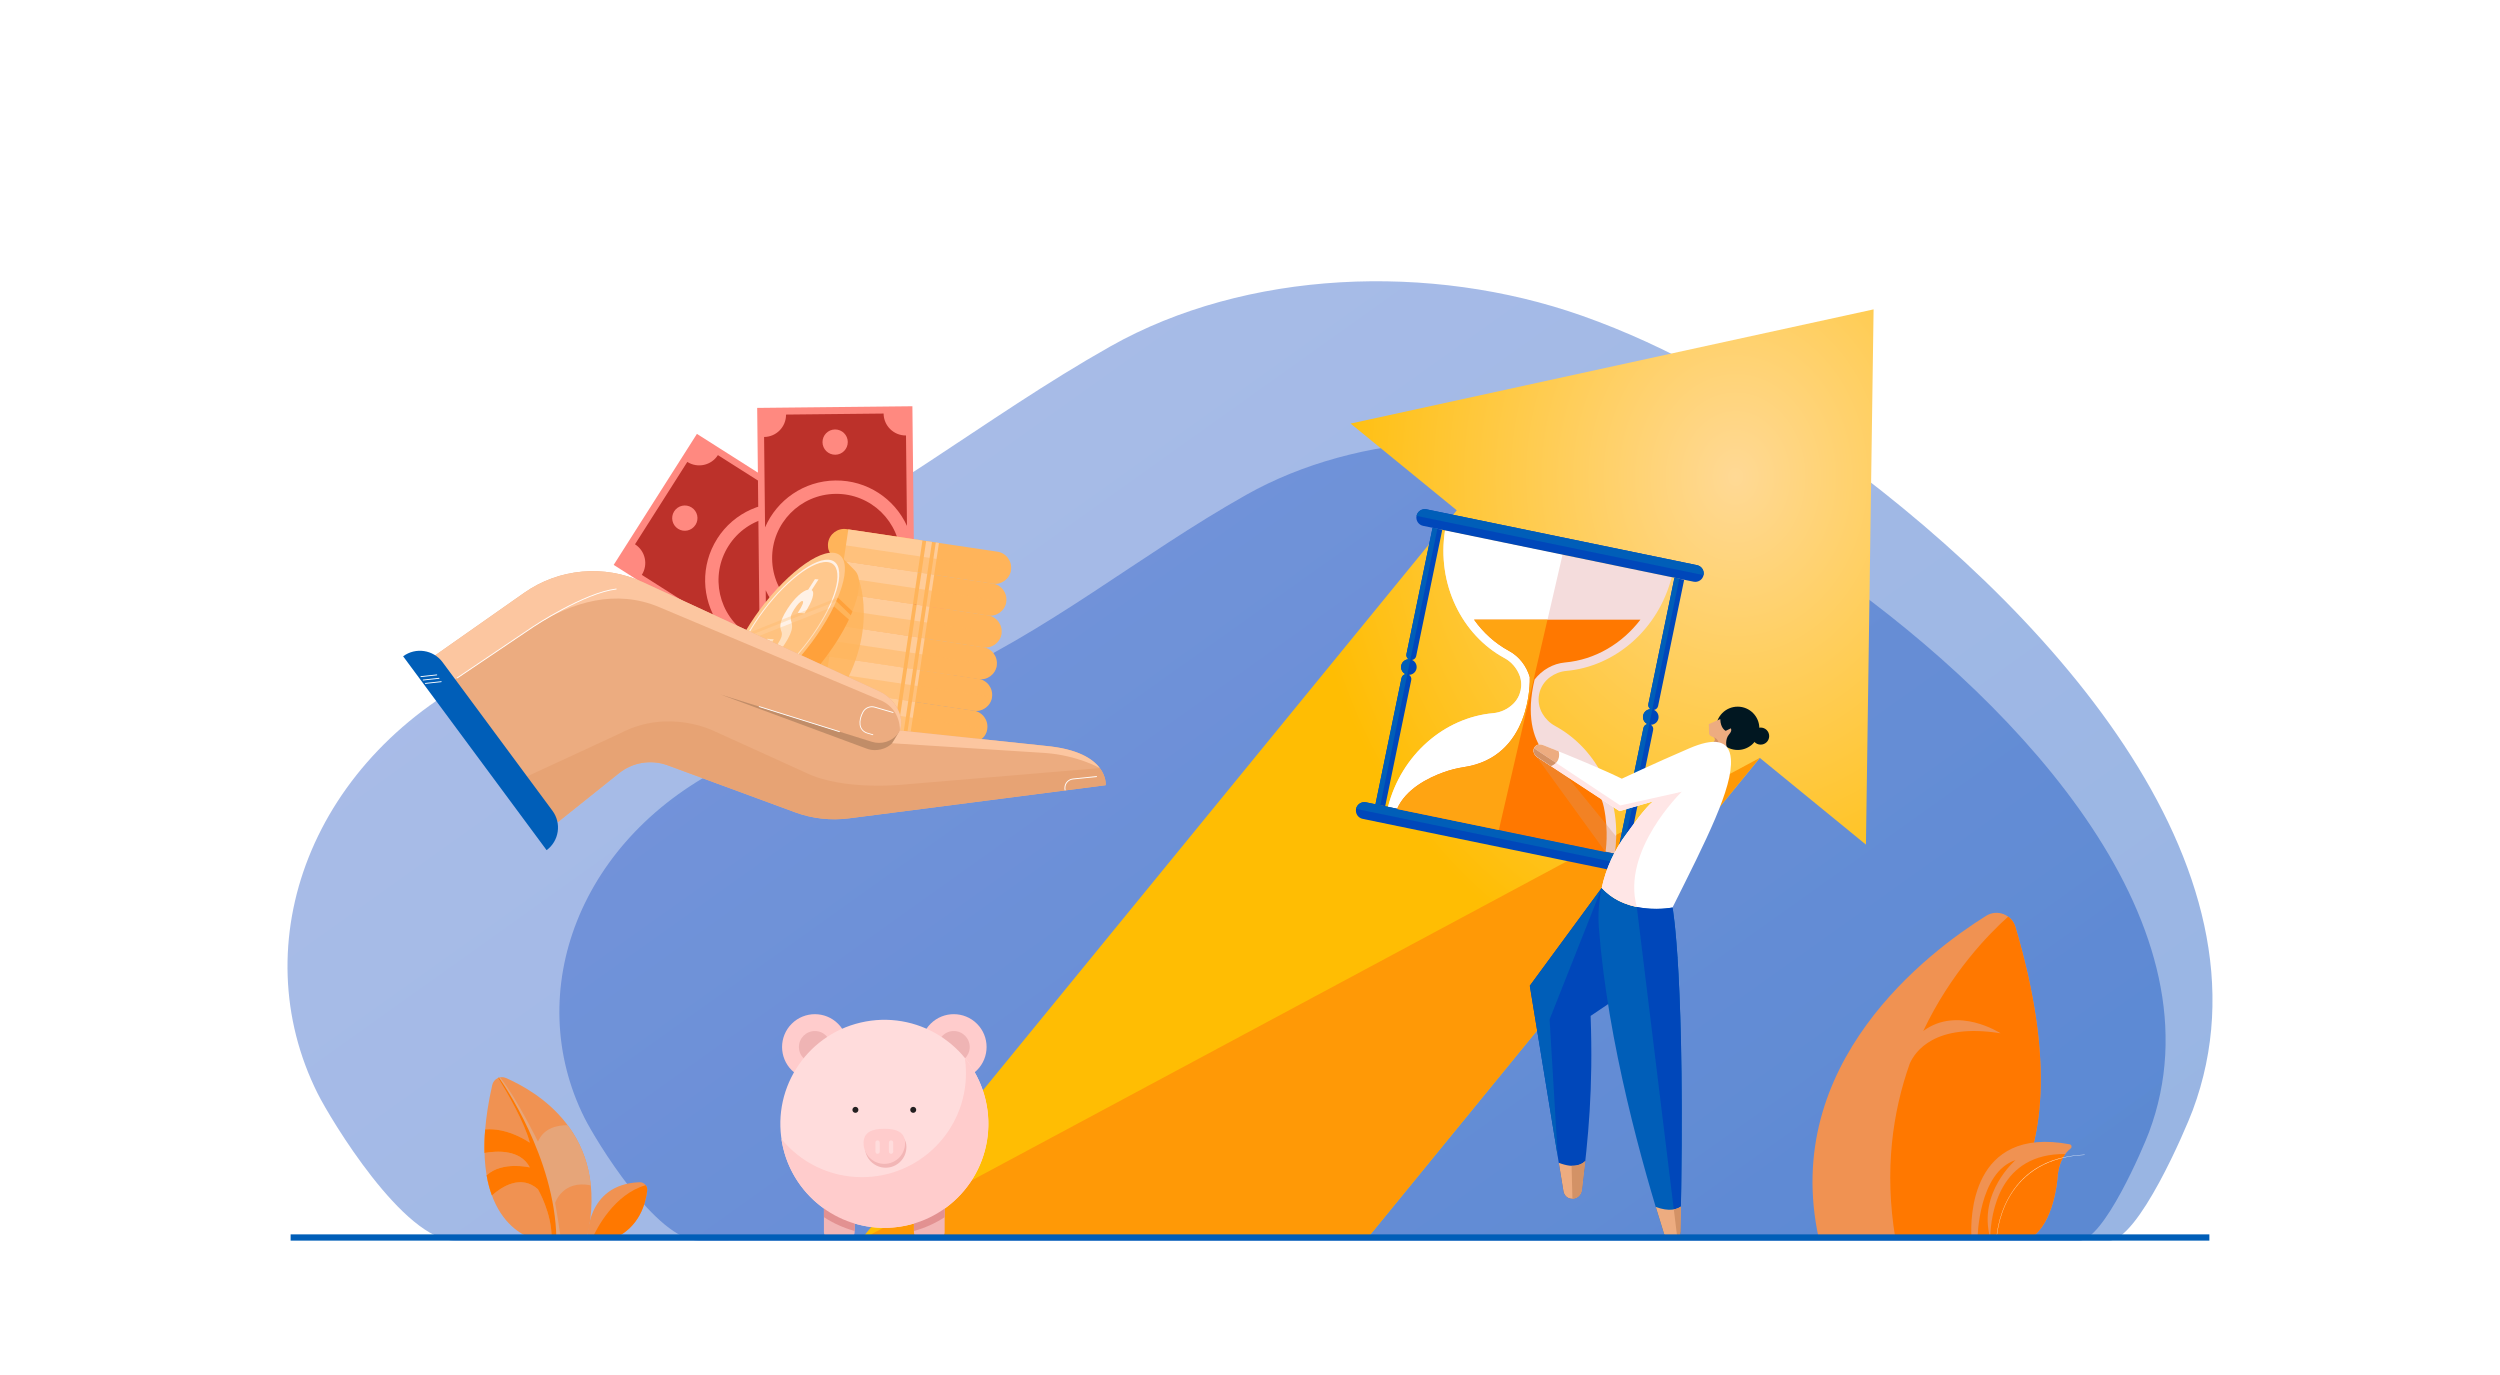 <svg width="800" height="440" viewBox="0 0 800 440" fill="none" xmlns="http://www.w3.org/2000/svg">
<rect width="800" height="440" fill="white"/>
<path style="mix-blend-mode:multiply" opacity="0.4" d="M145.589 396.985C129.178 396.985 105.86 358.308 101.654 349.927C77.574 301.782 99.386 241.865 157.65 213.815C182.267 201.955 209.976 194.176 235.17 183.035C279.703 163.337 314.277 133.995 355.346 110.833C398.724 86.364 457.689 83.927 506.18 101.013C534.487 110.994 559.269 125.848 581.989 141.995C653.715 192.957 730.843 277.005 701.67 355.284C699.444 361.258 684.249 397 674.827 397H145.589V396.985Z" fill="url(#paint0_linear_1030_4)"/>
<path style="mix-blend-mode:multiply" opacity="0.4" d="M223.716 397C210.011 397 190.567 364.747 187.058 357.755C166.954 317.6 185.18 267.634 233.789 244.252C254.326 234.367 277.444 227.875 298.477 218.578C335.63 202.143 364.486 177.674 398.75 158.375C434.933 137.974 484.141 135.933 524.597 150.179C548.21 158.492 568.892 170.889 587.861 184.357C647.698 226.847 712.056 296.95 687.721 362.22C685.863 367.199 673.169 397 665.326 397H223.716Z" fill="url(#paint1_linear_1030_4)"/>
<path d="M597.1 270.28L599.55 99L432.19 135.54L466.17 163.3L275.43 396.76L437.49 396.29L563.13 242.52L597.1 270.28Z" fill="url(#paint2_radial_1030_4)"/>
<path d="M563.13 242.52L275.43 396.76L437.49 396.29L563.13 242.52Z" fill="#FF9906"/>
<path d="M635.564 293.06C617.174 304.54 569.694 340.2 582.014 396.31H629.464C629.464 396.31 669.834 380.65 644.914 296.6C643.734 292.62 639.084 290.86 635.554 293.06H635.564Z" fill="#F09252"/>
<path d="M611.114 340.37C612.774 336.56 619.054 327.27 640.174 330.65C640.174 330.65 626.524 321.72 615.434 329.92C624.234 311.35 636.324 298.95 642.614 293.31C643.674 294.08 644.514 295.2 644.924 296.59C669.844 380.64 629.474 396.3 629.474 396.3H606.514C602.894 374.47 605.664 355.75 611.114 340.37Z" fill="#FF7800"/>
<path d="M630.844 395.42C630.594 390.32 630.424 360.21 662.274 366.17C662.924 366.29 663.114 367.12 662.594 367.53C660.964 368.78 658.694 371.56 658.354 377.39C658.354 377.39 657.264 391.42 649.944 396.04C649.824 396.12 649.684 396.15 649.534 396.15H631.604C631.194 396.15 630.864 395.83 630.844 395.42Z" fill="#F09252"/>
<path d="M660.884 369.29C659.684 370.91 658.574 373.45 658.344 377.39C658.344 377.39 657.254 391.42 649.934 396.04C649.814 396.12 649.674 396.15 649.524 396.15H636.854C637.104 387.83 639.984 369.06 660.884 369.29Z" fill="#FF7800"/>
<path d="M632.824 396.15C632.824 396.15 633.074 375.19 644.974 371.22C644.974 371.22 632.854 381.57 636.854 396.15H632.824Z" fill="#FF7800"/>
<path d="M638.904 396.31C638.904 396.31 638.954 396.29 638.954 396.26C638.954 396.2 639.234 389.79 642.824 383.34C646.134 377.39 653.024 370.17 667.044 369.59C667.074 369.59 667.094 369.57 667.094 369.54C667.094 369.51 667.074 369.49 667.044 369.49C660.834 369.75 655.484 371.31 651.154 374.15C647.684 376.42 644.854 379.5 642.744 383.3C639.144 389.78 638.864 396.2 638.864 396.26C638.864 396.29 638.884 396.31 638.914 396.31H638.904Z" fill="white"/>
<path d="M161.946 344.97C171.106 349.06 195.496 362.42 187.816 396.31H170.456C170.456 396.31 147.556 391.13 157.526 347.17C157.976 345.21 160.106 344.15 161.946 344.97Z" fill="#F09252"/>
<path d="M169.546 365.67C167.836 359.06 162.226 349.47 159.426 344.93C159.626 344.85 159.826 344.79 160.036 344.75C165.296 351.33 172.146 365.34 172.146 365.34C173.976 361.02 178.156 360.04 181.656 360.07C185.356 365.03 188.256 371.34 189.056 379.31C180.006 377.48 177.636 384.94 177.636 384.94C178.106 387.23 178.976 393.06 179.456 396.3H176.506C176.676 388.3 172.136 380.54 172.136 380.54C166.766 375.77 160.686 379.63 157.406 382.52C156.716 380.64 156.136 378.5 155.716 376.09C160.736 371.47 169.536 373.58 169.536 373.58C166.516 367.76 158.906 368.25 155.026 368.94C154.956 366.63 155.026 364.12 155.246 361.41C162.626 360.76 169.526 365.67 169.526 365.67H169.546Z" fill="#E6A579"/>
<path d="M155.726 376.09C160.746 371.47 169.546 373.58 169.546 373.58C166.526 367.76 158.916 368.25 155.036 368.94C154.966 366.63 155.036 364.12 155.256 361.41C162.636 360.76 169.536 365.67 169.536 365.67C167.826 359.06 162.216 349.47 159.416 344.93C159.496 344.9 159.576 344.87 159.656 344.85C160.856 346.52 177.596 370.41 178.036 396.31H176.506C176.676 388.31 172.136 380.55 172.136 380.55C166.766 375.78 160.686 379.64 157.406 382.53C156.716 380.65 156.136 378.51 155.716 376.1L155.726 376.09Z" fill="#FF7800"/>
<path d="M188.016 396.31C188.016 396.31 187.396 378.99 204.616 378.31C206.086 378.25 207.266 379.51 207.096 380.97C206.626 385.03 204.646 392.71 196.506 396.31H188.016Z" fill="#F09252"/>
<path d="M206.636 379.26C206.986 379.73 207.176 380.33 207.096 380.96C206.626 385.02 204.646 392.7 196.506 396.3H189.516C190.876 393.27 196.506 382.13 206.626 379.26H206.636Z" fill="#FF7800"/>
<path d="M611.67 396.83H233.23C233.1 396.83 233 396.71 233 396.57C233 396.43 233.1 396.31 233.23 396.31H611.67C611.8 396.31 611.9 396.43 611.9 396.57C611.9 396.71 611.8 396.83 611.67 396.83Z" fill="white"/>
<path d="M497.609 232.29C495.919 231.37 494.549 230.01 493.599 228.39C491.259 224.42 492.299 219.4 496.019 216.68C497.539 215.57 499.329 214.86 501.249 214.69C516.829 213.28 530.629 201.46 534.939 184.7L462.419 169.73C459.739 186.82 467.729 203.14 481.479 210.61C483.579 211.75 485.179 213.58 486.119 215.75C487.529 219.03 486.729 222.89 484.139 225.34C482.429 226.96 480.229 228 477.849 228.22C462.269 229.63 448.469 241.45 444.159 258.21L516.679 273.18C519.359 256.09 511.369 239.77 497.619 232.3L497.609 232.29Z" fill="#F4DCDC"/>
<path d="M481.469 210.6C483.569 211.74 485.169 213.57 486.109 215.74C487.519 219.02 486.719 222.88 484.129 225.33C482.419 226.95 480.219 227.99 477.839 228.21C462.259 229.62 448.459 241.44 444.149 258.2L479.659 265.53L500.019 177.49L462.409 169.73C459.729 186.82 467.719 203.14 481.469 210.61V210.6Z" fill="white"/>
<path d="M541.949 186.14L455.389 168.27C453.929 167.97 452.989 166.54 453.289 165.08C453.589 163.62 455.019 162.68 456.479 162.98L543.039 180.85C544.499 181.15 545.439 182.58 545.139 184.04C544.839 185.5 543.409 186.44 541.949 186.14Z" fill="#0047BA"/>
<path d="M543.04 180.85L456.48 162.98C455.02 162.68 453.59 163.62 453.29 165.08L545.14 184.04C545.44 182.58 544.5 181.15 543.04 180.85Z" fill="#005EB8"/>
<path d="M522.6 279.9L436.04 262.03C434.58 261.73 433.64 260.3 433.94 258.84C434.24 257.38 435.67 256.44 437.13 256.74L523.69 274.61C525.15 274.91 526.09 276.34 525.79 277.8C525.49 279.26 524.06 280.2 522.6 279.9Z" fill="#0047BA"/>
<path d="M523.689 274.61L437.129 256.74C435.669 256.44 434.239 257.38 433.939 258.84L525.789 277.8C526.089 276.34 525.149 274.91 523.689 274.61Z" fill="#005EB8"/>
<path d="M453.279 213.96C453.519 212.8 452.909 211.66 451.869 211.19C452.499 211.09 453.039 210.61 453.179 209.95L461.519 169.55L458.409 168.91L450.069 209.31C449.929 209.98 450.239 210.63 450.779 210.97C449.639 210.99 448.629 211.8 448.389 212.96C448.149 214.12 448.759 215.26 449.799 215.73C449.169 215.83 448.629 216.31 448.489 216.97L440.149 257.37L443.259 258.01L451.599 217.61C451.739 216.94 451.429 216.29 450.889 215.95C452.029 215.93 453.039 215.12 453.279 213.96Z" fill="#0047BA"/>
<path d="M448.489 216.97L440.149 257.37L441.699 257.69L459.959 169.22L458.409 168.9L450.069 209.3C449.929 209.97 450.239 210.62 450.779 210.96C449.639 210.98 448.629 211.79 448.389 212.95C448.149 214.11 448.759 215.25 449.799 215.72C449.169 215.82 448.629 216.3 448.489 216.96V216.97Z" fill="#005EB8"/>
<path d="M530.69 229.94C530.93 228.78 530.32 227.64 529.28 227.17C529.91 227.07 530.45 226.59 530.59 225.93L538.93 185.53L535.82 184.89L527.48 225.29C527.34 225.96 527.65 226.61 528.19 226.95C527.05 226.97 526.04 227.78 525.8 228.94C525.56 230.1 526.17 231.24 527.21 231.71C526.58 231.81 526.04 232.29 525.9 232.95L517.56 273.35L520.67 273.99L529.01 233.59C529.15 232.92 528.84 232.27 528.3 231.93C529.44 231.91 530.45 231.1 530.69 229.94Z" fill="#0047BA"/>
<path d="M525.9 232.95L517.56 273.35L519.11 273.67L537.37 185.2L535.82 184.88L527.48 225.28C527.34 225.95 527.65 226.6 528.19 226.94C527.05 226.96 526.04 227.77 525.8 228.93C525.56 230.09 526.17 231.23 527.21 231.7C526.58 231.8 526.04 232.28 525.9 232.94V232.95Z" fill="#005EB8"/>
<path d="M500.83 211.99C510.41 211.12 519.04 206 524.94 198.29H471.71C474.62 202.4 478.4 205.85 482.9 208.29C486.18 210.07 488.5 213.15 489.53 216.68C489.58 218.27 489.95 242.29 468.36 245.5C466.17 245.83 464.02 246.39 461.93 247.14C457 248.91 449.86 252.47 447.05 258.88L466.74 262.94L513.76 272.65C513.76 272.65 514.88 266.17 513.24 258.33C511.91 251.96 506.84 247.04 500.45 245.8C500.45 245.8 485.56 240.57 491.07 217.45C493.43 214.4 496.93 212.35 500.81 211.99H500.83Z" fill="#FF7800"/>
<path d="M482.9 208.29C486.18 210.07 488.5 213.15 489.53 216.68C489.58 218.27 489.95 242.29 468.36 245.5C466.17 245.83 464.02 246.39 461.93 247.14C457 248.91 449.86 252.47 447.05 258.88L466.74 262.94L479.63 265.6L495.19 198.29H471.7C474.61 202.4 478.39 205.85 482.89 208.29H482.9Z" fill="#FFA412"/>
<g style="mix-blend-mode:multiply" opacity="0.35">
<path d="M491.01 241.23L513.78 272.64L516.67 273.16C516.67 273.16 517.19 270.45 517.17 267.66L501.52 248.56L491.01 241.22V241.23Z" fill="#DB9667"/>
</g>
<path d="M562.99 233.06C562.99 236.89 559.89 239.99 556.06 239.99C552.23 239.99 549.13 236.89 549.13 233.06C549.13 229.23 552.23 226.13 556.06 226.13C559.89 226.13 562.99 229.23 562.99 233.06Z" fill="#011721"/>
<path d="M563.41 238.28C564.917 238.28 566.14 237.058 566.14 235.55C566.14 234.042 564.917 232.82 563.41 232.82C561.902 232.82 560.68 234.042 560.68 235.55C560.68 237.058 561.902 238.28 563.41 238.28Z" fill="#011721"/>
<path d="M549.13 239.16L547.56 237.54C547.64 237.57 547.74 237.51 547.82 237.54C548.13 237.65 548.54 237.35 548.68 237.05L548.72 236.96C548.9 236.56 548.72 236.1 548.32 235.92L547.57 235.59C547.23 235.44 546.98 235.14 546.9 234.78L546.81 231.72L550.48 230.11H550.49C550.54 233.1 552.22 233.87 552.23 233.87C552.75 233.59 553.88 233.06 553.88 233.06C553.86 233.18 554.43 233.72 553.3 235.01C552.08 236.4 552.14 238.95 553 239.76L550.8 239.78L549.62 241.51C549.33 241.93 548.67 241.66 548.77 241.16L549.15 239.17L549.13 239.16Z" fill="#EDAC80"/>
<path d="M547.81 237.54C548.12 237.65 548.53 237.35 548.67 237.05L548.71 236.96C548.89 236.56 548.71 236.1 548.31 235.92L548.08 235.82L548.53 235.99C549.12 236.21 549.6 236.67 549.84 237.25L550.18 238.08L548.28 238.29L547.56 237.55C547.64 237.58 547.74 237.52 547.82 237.55L547.81 237.54Z" fill="#D39266"/>
<path d="M512.55 284.12L489.54 315.44L500.32 381.34C501.14 384.72 505.8 384.19 506.22 380.74C508.25 364.11 509.84 348.68 509 325.09L536.81 306.34L512.55 284.11V284.12Z" fill="#0047BA"/>
<path d="M535.21 290.39C535.21 290.39 539.47 312.65 537.75 394.1C537.69 397.14 533.42 397.77 532.5 394.87C525.84 373.87 514.42 333.6 511.64 296.91C511.31 292.59 511.64 288.29 512.54 284.13C520.98 293.33 535.2 290.4 535.2 290.4L535.21 290.39Z" fill="#005EB8"/>
<path d="M491.96 242.29C489.52 240.54 491.09 237.34 493.88 238.46C502.9 242.06 513 246.24 518.98 249.18C518.98 249.18 529.51 244.22 540.61 239.45C548.12 236.22 553.4 236.38 553.89 242.9C554.58 252.02 545.98 268.85 535.21 290.4C535.21 290.4 520.99 293.33 512.55 284.13C513.9 277.93 516.57 272.03 520.44 266.88C522.76 263.79 525.73 259.31 529 256.43L518.24 259.56L491.96 242.3V242.29Z" fill="white"/>
<path d="M493.88 238.46C495.49 239.1 497.13 239.76 498.78 240.43C498.78 240.43 499.83 243.75 496.31 245.15L491.96 242.3C489.51 240.55 491.09 237.35 493.88 238.47V238.46Z" fill="#EDAC80"/>
<path d="M529 256.42L538.17 253.35C538.17 253.35 518.75 272.15 523.78 290.21C519.94 289.41 515.82 287.67 512.55 284.11C513.9 277.91 516.57 272.01 520.44 266.86C522.76 263.77 525.73 259.29 529 256.41V256.42Z" fill="#FFE6E6"/>
<path d="M538.17 253.36L526.79 258.65C527.51 257.85 528.25 257.09 529.01 256.43L518.25 259.56L491.97 242.3C490.81 241.47 490.56 240.32 490.91 239.45L518.49 257.75L538.18 253.36H538.17Z" fill="#FFE6E6"/>
<path d="M496.3 245.14L491.95 242.29C490.79 241.46 490.54 240.31 490.89 239.44L497.91 244.1C497.53 244.5 497.01 244.86 496.3 245.14Z" fill="#D39266"/>
<path d="M523.78 290.22C529.86 291.49 535.21 290.39 535.21 290.39C535.21 290.39 539.47 312.65 537.75 394.1C537.73 395.03 537.32 395.72 536.73 396.17L523.771 290.22H523.78Z" fill="#0047BA"/>
<path d="M512.55 284.12L495.87 326.21L498.49 370.15L489.54 315.44L512.55 284.12Z" fill="#005EB8"/>
<path d="M507.29 371.53C506.96 374.6 506.59 377.66 506.22 380.75C505.8 384.2 501.15 384.72 500.32 381.35L498.81 372.1C503.97 374.08 506.19 372.6 507.3 371.53H507.29Z" fill="#EDAC80"/>
<path d="M537.91 386.09C537.87 388.7 537.81 391.36 537.76 394.1C537.7 397.14 533.43 397.77 532.51 394.87C531.69 392.27 530.79 389.37 529.84 386.22C534.11 387.8 536.6 387.02 537.92 386.09H537.91Z" fill="#EDAC80"/>
<path d="M537.76 394.1C537.74 395.03 537.33 395.72 536.74 396.17L535.62 387.01C536.62 386.83 537.36 386.47 537.91 386.08C537.87 388.69 537.81 391.35 537.76 394.09V394.1Z" fill="#D39266"/>
<path d="M502.9 373.04C505.2 373.08 506.57 372.22 507.29 371.52C506.96 374.59 506.59 377.65 506.22 380.74C506 382.58 504.57 383.57 503.17 383.6L502.91 373.03L502.9 373.04Z" fill="#D39266"/>
<path d="M294.461 396.3H300.281C301.391 396.3 302.291 395.4 302.291 394.29V386.22C302.291 385.11 301.391 384.21 300.281 384.21H294.461C293.351 384.21 292.451 385.11 292.451 386.22V394.29C292.451 395.4 293.351 396.3 294.461 396.3Z" fill="#F2B6B6"/>
<path d="M265.661 396.3H271.481C272.591 396.3 273.491 395.4 273.491 394.29V386.22C273.491 385.11 272.591 384.21 271.481 384.21H265.661C264.551 384.21 263.651 385.11 263.651 386.22V394.29C263.651 395.4 264.551 396.3 265.661 396.3Z" fill="#F2B6B6"/>
<path d="M268.188 342.463C272.288 338.363 272.288 331.714 268.188 327.614C264.087 323.513 257.439 323.513 253.339 327.614C249.238 331.714 249.238 338.363 253.339 342.463C257.439 346.564 264.087 346.564 268.188 342.463Z" fill="#FFCCCC"/>
<path d="M255.651 335.04C255.651 337.86 257.941 340.15 260.761 340.15C263.581 340.15 265.871 337.86 265.871 335.04C265.871 332.22 263.581 329.93 260.761 329.93C257.941 329.93 255.651 332.22 255.651 335.04Z" fill="#EFB4B4"/>
<path d="M312.632 342.459C316.732 338.359 316.732 331.711 312.632 327.61C308.531 323.51 301.883 323.51 297.783 327.61C293.682 331.711 293.682 338.359 297.783 342.459C301.883 346.56 308.531 346.56 312.632 342.459Z" fill="#FFCCCC"/>
<path d="M300.091 335.04C300.091 337.86 302.381 340.15 305.201 340.15C308.021 340.15 310.311 337.86 310.311 335.04C310.311 332.22 308.021 329.93 305.201 329.93C302.381 329.93 300.091 332.22 300.091 335.04Z" fill="#EFB4B4"/>
<path d="M290.59 392.024C308.485 387.83 319.592 369.923 315.398 352.028C311.204 334.133 293.297 323.026 275.402 327.22C257.507 331.414 246.4 349.321 250.594 367.216C254.788 385.111 272.695 396.218 290.59 392.024Z" fill="#FFDCDC"/>
<path d="M294.471 384.22H300.291C301.401 384.22 302.301 385.12 302.301 386.23V389.5C299.301 391.44 295.991 392.95 292.461 393.92V386.23C292.461 385.12 293.361 384.22 294.471 384.22Z" fill="#E29191"/>
<path d="M265.671 384.22H271.491C272.601 384.22 273.501 385.12 273.501 386.23V393.92C269.971 392.95 266.661 391.44 263.661 389.5V386.23C263.661 385.12 264.561 384.22 265.671 384.22Z" fill="#E29191"/>
<path d="M275.831 376.69C294.211 376.69 309.111 361.79 309.111 343.41C309.111 341.77 308.991 340.16 308.761 338.58C313.451 344.31 316.261 351.64 316.261 359.63C316.261 378.01 301.361 392.91 282.981 392.91C266.241 392.91 252.391 380.55 250.051 364.46C256.151 371.93 265.431 376.69 275.831 376.69Z" fill="#FFCCCC"/>
<path d="M276.771 367.03C276.771 370.7 279.741 373.67 283.411 373.67C287.081 373.67 290.051 370.7 290.051 367.03C290.051 363.36 287.081 362.44 283.411 362.44C279.741 362.44 276.771 363.36 276.771 367.03Z" fill="#F2B6B6"/>
<path d="M272.771 355.15C272.771 355.68 273.201 356.11 273.731 356.11C274.261 356.11 274.691 355.68 274.691 355.15C274.691 354.62 274.261 354.19 273.731 354.19C273.201 354.19 272.771 354.62 272.771 355.15Z" fill="#231F20"/>
<path d="M291.271 355.15C291.271 355.68 291.701 356.11 292.231 356.11C292.761 356.11 293.191 355.68 293.191 355.15C293.191 354.62 292.761 354.19 292.231 354.19C291.701 354.19 291.271 354.62 291.271 355.15Z" fill="#231F20"/>
<path d="M276.341 365.8C276.341 369.47 279.311 372.44 282.981 372.44C286.651 372.44 289.621 369.47 289.621 365.8C289.621 362.13 286.651 361.21 282.981 361.21C279.311 361.21 276.341 362.13 276.341 365.8Z" fill="#FFCCCC"/>
<path d="M285.141 369.22C285.521 369.22 285.831 368.91 285.831 368.53V365.61C285.831 365.23 285.521 364.92 285.141 364.92C284.761 364.92 284.451 365.23 284.451 365.61V368.53C284.451 368.91 284.761 369.22 285.141 369.22Z" fill="#FFDCDC"/>
<path d="M280.821 369.22C281.201 369.22 281.511 368.91 281.511 368.53V365.61C281.511 365.23 281.201 364.92 280.821 364.92C280.441 364.92 280.131 365.23 280.131 365.61V368.53C280.131 368.91 280.441 369.22 280.821 369.22Z" fill="#FFDCDC"/>
<path d="M93 396H707" stroke="#005EB8" stroke-width="2" stroke-miterlimit="10"/>
<path d="M223.016 138.843L196.379 180.767L277.931 232.581L304.568 190.658L223.016 138.843Z" fill="#FF8980"/>
<path d="M267.83 196.725C273.92 187.145 271.08 174.435 261.5 168.355C251.92 162.265 239.21 165.105 233.13 174.685C227.04 184.265 229.88 196.975 239.46 203.055C249.04 209.145 261.75 206.305 267.83 196.725Z" fill="#BC312A"/>
<path d="M229.51 172.385C224.08 180.935 224.53 191.545 229.8 199.475L205.38 183.965C207.48 180.655 206.5 176.275 203.2 174.175L219.94 147.815C223.25 149.915 227.63 148.935 229.73 145.635L254.15 161.145C244.73 159.735 234.94 163.835 229.5 172.385H229.51Z" fill="#BC312A"/>
<path d="M271.21 225.775L246.79 210.265C256.21 211.675 266 207.575 271.44 199.025C276.87 190.475 276.42 179.865 271.15 171.935L295.57 187.445C293.47 190.755 294.45 195.135 297.75 197.235L281.01 223.595C277.7 221.495 273.32 222.475 271.22 225.775H271.21Z" fill="#BC312A"/>
<path d="M285.22 207.775C286.42 205.885 285.86 203.395 283.98 202.195C282.09 200.995 279.6 201.555 278.4 203.445C277.2 205.335 277.76 207.825 279.64 209.025C281.53 210.225 284.02 209.665 285.22 207.785V207.775Z" fill="#FF8980"/>
<path d="M222.56 167.965C223.76 166.075 223.2 163.585 221.31 162.385C219.43 161.185 216.93 161.745 215.73 163.635C214.53 165.525 215.09 168.015 216.97 169.215C218.86 170.415 221.35 169.855 222.55 167.965H222.56Z" fill="#FF8980"/>
<path d="M291.966 130L242.299 130.529L243.327 227.143L292.995 226.615L291.966 130Z" fill="#FF8980"/>
<path d="M267.85 199.145C279.2 199.025 288.31 189.725 288.19 178.375C288.07 167.025 278.77 157.915 267.42 158.035C256.07 158.155 246.96 167.455 247.08 178.805C247.2 190.155 256.5 199.265 267.85 199.145Z" fill="#BC312A"/>
<path d="M267.37 153.755C257.24 153.865 248.59 160.025 244.82 168.765L244.51 139.835C248.43 139.795 251.57 136.585 251.53 132.665L282.75 132.335C282.79 136.255 286 139.395 289.92 139.355L290.23 168.285C286.28 159.625 277.5 153.645 267.37 153.755Z" fill="#BC312A"/>
<path d="M245.34 217.815L245.03 188.885C248.98 197.545 257.76 203.525 267.89 203.415C278.02 203.305 286.67 197.145 290.44 188.405L290.75 217.335C286.83 217.375 283.69 220.585 283.73 224.505L252.51 224.835C252.47 220.915 249.26 217.775 245.34 217.815Z" fill="#BC312A"/>
<path d="M268.07 219.756C270.3 219.736 272.09 217.906 272.07 215.666C272.05 213.436 270.22 211.646 267.98 211.666C265.75 211.686 263.96 213.516 263.98 215.756C264 217.986 265.83 219.776 268.07 219.756Z" fill="#FF8980"/>
<path d="M267.29 145.515C269.52 145.495 271.31 143.665 271.29 141.425C271.27 139.195 269.44 137.405 267.2 137.425C264.97 137.445 263.18 139.275 263.2 141.515C263.22 143.745 265.05 145.535 267.29 145.515Z" fill="#FF8980"/>
<path d="M269.35 179.545L317.64 186.765C320.45 187.185 323.1 185.225 323.52 182.415C323.94 179.605 321.98 176.955 319.17 176.535L270.88 169.315C268.07 168.895 265.42 170.855 265 173.665C264.58 176.475 266.54 179.125 269.35 179.545Z" fill="#FFB45A"/>
<path d="M269.936 179.629L293.652 183.174L295.181 172.947L271.464 169.403L269.936 179.629Z" fill="#FFCC99"/>
<path d="M294.845 183.357L296.714 183.637L298.243 173.41L296.373 173.131L294.845 183.357Z" fill="#FFCC99"/>
<path d="M297.929 183.815L298.938 183.966L300.466 173.739L299.457 173.589L297.929 183.815Z" fill="#FFCC99"/>
<g style="mix-blend-mode:multiply" opacity="0.46">
<path d="M317.64 186.766L269.35 179.546C266.54 179.126 264.58 176.476 265 173.666L323.52 182.406C323.1 185.216 320.45 187.176 317.64 186.756V186.766Z" fill="#FFB45A"/>
</g>
<path d="M267.83 189.735L316.12 196.955C318.93 197.375 321.58 195.415 322 192.605C322.42 189.795 320.46 187.145 317.65 186.725L269.36 179.505C266.55 179.085 263.9 181.045 263.48 183.855C263.06 186.665 265.02 189.315 267.83 189.735Z" fill="#FFB45A"/>
<path d="M268.414 189.815L292.13 193.36L293.659 183.133L269.942 179.589L268.414 189.815Z" fill="#FFCC99"/>
<path d="M293.335 193.536L295.204 193.815L296.732 183.589L294.863 183.309L293.335 193.536Z" fill="#FFCC99"/>
<path d="M296.407 194.002L297.416 194.152L298.944 183.926L297.935 183.775L296.407 194.002Z" fill="#FFCC99"/>
<g style="mix-blend-mode:multiply" opacity="0.46">
<path d="M316.12 196.945L267.83 189.725C265.02 189.305 263.06 186.655 263.48 183.845L322 192.585C321.58 195.395 318.93 197.355 316.12 196.935V196.945Z" fill="#FFB45A"/>
</g>
<path d="M266.31 199.916L314.6 207.136C317.41 207.556 320.06 205.596 320.48 202.786C320.9 199.976 318.94 197.326 316.13 196.906L267.84 189.686C265.03 189.266 262.38 191.226 261.96 194.036C261.54 196.846 263.5 199.496 266.31 199.916Z" fill="#FFB45A"/>
<path d="M266.902 200.004L290.618 203.548L292.147 193.322L268.43 189.777L266.902 200.004Z" fill="#FFCC99"/>
<path d="M291.812 203.722L293.682 204.001L295.21 193.775L293.341 193.496L291.812 203.722Z" fill="#FFCC99"/>
<path d="M294.886 204.178L295.895 204.329L297.423 194.103L296.415 193.952L294.886 204.178Z" fill="#FFCC99"/>
<g style="mix-blend-mode:multiply" opacity="0.46">
<path d="M314.6 207.125L266.31 199.905C263.5 199.485 261.54 196.835 261.96 194.025L320.48 202.765C320.06 205.575 317.41 207.535 314.6 207.115V207.125Z" fill="#FFB45A"/>
</g>
<path d="M264.79 210.095L313.08 217.315C315.89 217.735 318.54 215.775 318.96 212.965C319.38 210.155 317.42 207.505 314.61 207.085L266.32 199.865C263.51 199.445 260.86 201.405 260.44 204.215C260.02 207.025 261.98 209.675 264.79 210.095Z" fill="#FFB45A"/>
<path d="M265.381 210.18L289.098 213.725L290.626 203.498L266.909 199.954L265.381 210.18Z" fill="#FFCC99"/>
<path d="M290.292 213.898L292.161 214.178L293.689 203.951L291.82 203.672L290.292 213.898Z" fill="#FFCC99"/>
<path d="M293.364 214.364L294.373 214.515L295.901 204.289L294.893 204.138L293.364 214.364Z" fill="#FFCC99"/>
<g style="mix-blend-mode:multiply" opacity="0.46">
<path d="M313.08 217.315L264.79 210.095C261.98 209.675 260.02 207.025 260.44 204.215L318.96 212.955C318.54 215.765 315.89 217.725 313.08 217.305V217.315Z" fill="#FFB45A"/>
</g>
<path d="M263.27 220.226L311.56 227.446C314.37 227.866 317.02 225.906 317.44 223.096C317.86 220.286 315.9 217.636 313.09 217.216L264.8 209.996C261.99 209.576 259.34 211.536 258.92 214.346C258.5 217.156 260.46 219.806 263.27 220.226Z" fill="#FFB45A"/>
<path d="M263.87 220.305L287.587 223.849L289.115 213.623L265.399 210.078L263.87 220.305Z" fill="#FFCC99"/>
<path d="M288.771 224.023L290.641 224.303L292.169 214.076L290.3 213.797L288.771 224.023Z" fill="#FFCC99"/>
<path d="M291.853 224.491L292.862 224.642L294.39 214.415L293.381 214.264L291.853 224.491Z" fill="#FFCC99"/>
<g style="mix-blend-mode:multiply" opacity="0.46">
<path d="M311.57 227.435L263.28 220.215C260.47 219.795 258.51 217.145 258.93 214.335L317.45 223.075C317.03 225.885 314.38 227.845 311.57 227.425V227.435Z" fill="#FFB45A"/>
</g>
<path d="M261.75 230.405L310.04 237.625C312.85 238.045 315.5 236.085 315.92 233.275C316.34 230.465 314.38 227.815 311.57 227.395L263.28 220.175C260.47 219.755 257.82 221.715 257.4 224.525C256.98 227.335 258.94 229.985 261.75 230.405Z" fill="#FFB45A"/>
<path d="M262.338 230.491L286.055 234.035L287.583 223.809L263.866 220.264L262.338 230.491Z" fill="#FFCC99"/>
<path d="M287.259 234.199L289.128 234.479L290.657 224.252L288.788 223.973L287.259 234.199Z" fill="#FFCC99"/>
<path d="M290.317 234.68L291.326 234.831L292.853 224.604L291.844 224.454L290.317 234.68Z" fill="#FFCC99"/>
<g style="mix-blend-mode:multiply" opacity="0.46">
<path d="M310.05 237.615L261.76 230.395C258.95 229.975 256.99 227.325 257.41 224.515L315.93 233.255C315.51 236.065 312.86 238.025 310.05 237.605V237.615Z" fill="#FFB45A"/>
</g>
<g style="mix-blend-mode:multiply" opacity="0.79">
<path d="M274.86 185.555L271.85 183.875L263.65 183.105C263.58 183.345 263.51 183.595 263.47 183.855C263.42 184.205 263.4 184.555 263.42 184.895C263.5 186.435 264.28 187.845 265.48 188.745C266.03 189.165 266.67 189.465 267.38 189.635C264.74 189.475 262.35 191.365 261.95 194.025C261.82 194.905 261.92 195.765 262.21 196.555C262.55 197.495 263.17 198.325 263.96 198.925C264.51 199.345 265.15 199.645 265.86 199.815C263.22 199.655 260.83 201.545 260.43 204.205C260.05 206.785 261.66 209.215 264.09 209.925C261.55 209.895 259.3 211.745 258.91 214.325C258.51 216.985 260.25 219.495 262.82 220.115C260.18 219.955 257.79 221.845 257.39 224.505C257.34 224.855 257.32 225.205 257.34 225.545C257.42 227.085 258.2 228.495 259.4 229.395C260.07 229.895 260.86 230.245 261.74 230.375L262.32 230.465C282.96 206.485 274.84 185.525 274.84 185.525L274.86 185.555Z" fill="#FFB45A"/>
</g>
<path d="M273.64 182.635L273.62 182.615C273.58 182.575 273.55 182.545 273.51 182.505L268.69 177.605L267.06 182.365C260.52 185.005 251.43 193.655 244.66 204.155C243.85 205.405 243.11 206.635 242.43 207.845C241.7 209.145 241.04 210.415 240.45 211.645C240.45 211.665 240.43 211.685 240.42 211.705C239.72 213.185 239.12 214.615 238.64 215.955C238.64 215.975 238.62 215.995 238.62 216.015C238.53 216.265 238.44 216.515 238.36 216.765C238.36 216.795 238.34 216.825 238.33 216.845C238 217.865 237.73 218.835 237.54 219.745C237.54 219.775 237.52 219.815 237.52 219.845V219.865C236.73 219.885 236.18 219.905 236.18 219.905L234.29 222.895C234.29 222.895 240.44 227.035 240.49 227.065C240.58 227.105 240.68 227.145 240.77 227.175C240.83 227.195 240.88 227.215 240.94 227.235C241.05 227.265 241.16 227.295 241.27 227.315C241.32 227.325 241.37 227.335 241.43 227.345C241.6 227.375 241.77 227.395 241.95 227.405C243.52 227.515 245.44 226.955 247.56 225.865C247.88 225.705 248.2 225.525 248.53 225.335C248.96 225.085 249.4 224.815 249.85 224.535C249.98 224.455 250.11 224.365 250.23 224.285C251.18 223.655 252.16 222.935 253.16 222.135C253.71 221.695 254.26 221.235 254.81 220.755C257.18 218.685 258.62 217.115 260.96 214.365C261.35 213.905 261.74 213.445 262.12 212.965C262.59 212.385 263.06 211.795 263.52 211.205C263.85 210.775 264.18 210.345 264.5 209.905C265.22 208.925 265.93 207.925 266.62 206.905C266.89 206.505 267.15 206.105 267.41 205.705C267.64 205.345 267.87 204.985 268.09 204.625C268.16 204.515 268.22 204.405 268.29 204.295C268.45 204.035 268.61 203.775 268.76 203.515C268.83 203.405 268.89 203.295 268.96 203.185C269.15 202.855 269.34 202.535 269.53 202.205C269.55 202.175 269.56 202.155 269.58 202.125C269.78 201.785 269.96 201.435 270.15 201.095C270.21 200.985 270.27 200.875 270.33 200.755C270.46 200.515 270.58 200.275 270.71 200.045C270.77 199.925 270.83 199.815 270.89 199.695C271.04 199.405 271.18 199.115 271.32 198.835C271.34 198.785 271.37 198.735 271.39 198.695C271.86 197.735 272.28 196.795 272.66 195.885C275.26 189.625 275.65 184.725 273.62 182.635H273.64Z" fill="#FFB45A"/>
<path d="M266.86 194.025L263.04 195.185L253.87 207.545C253.87 207.545 245.16 212.825 238.33 216.945C238.01 217.935 237.75 218.875 237.57 219.765C237.57 219.795 237.55 219.835 237.55 219.865V219.885C236.76 219.905 236.21 219.925 236.21 219.925L234.32 222.915C234.32 222.915 240.47 227.055 240.52 227.085C240.61 227.125 240.71 227.165 240.8 227.195C240.86 227.215 240.91 227.235 240.97 227.255C241.08 227.285 241.19 227.315 241.3 227.335C241.35 227.345 241.4 227.355 241.46 227.365C241.63 227.395 241.8 227.415 241.98 227.425C243.55 227.535 245.47 226.975 247.59 225.885C247.91 225.725 248.23 225.545 248.56 225.355C248.99 225.105 249.43 224.835 249.88 224.555C250.01 224.475 250.14 224.385 250.26 224.305C251.21 223.675 252.19 222.955 253.19 222.155C253.74 221.715 254.29 221.255 254.84 220.775C257.21 218.705 258.65 217.135 260.99 214.385C261.38 213.925 261.77 213.465 262.15 212.985C262.62 212.405 263.09 211.815 263.55 211.225C263.88 210.795 264.21 210.365 264.53 209.925C265.25 208.945 265.96 207.945 266.65 206.925C266.92 206.525 267.18 206.125 267.44 205.725C267.67 205.365 267.9 205.005 268.12 204.645C268.19 204.535 268.25 204.425 268.32 204.315C268.48 204.055 268.64 203.795 268.79 203.535C268.86 203.425 268.92 203.315 268.99 203.205C269.18 202.875 269.37 202.555 269.56 202.225C269.58 202.195 269.59 202.175 269.61 202.145C269.81 201.805 269.99 201.455 270.18 201.115C270.24 201.005 270.3 200.895 270.36 200.775C270.49 200.535 270.61 200.295 270.74 200.065C270.8 199.945 270.86 199.835 270.92 199.715C271.07 199.425 271.21 199.135 271.35 198.855C271.37 198.805 271.4 198.755 271.42 198.715C271.5 198.565 271.56 198.415 271.63 198.255L266.87 194.045L266.86 194.025Z" fill="#FFA13B"/>
<path d="M262.87 201.036C254.55 213.946 242.71 224.076 236.42 223.646C230.14 223.216 231.79 212.406 240.11 199.486C248.43 186.576 260.27 176.446 266.56 176.876C272.84 177.306 271.19 188.116 262.87 201.036Z" fill="#FFC88D"/>
<path d="M236.66 221.146C234.79 220.406 234.06 218.175 234.58 214.715C235.21 210.585 237.56 205.206 241.2 199.556C248.71 187.896 259.44 178.726 265.12 179.116C270.79 179.506 269.3 189.306 261.78 200.956C258.14 206.606 253.65 211.836 249.13 215.706C244.61 219.566 240.61 221.586 237.86 221.406C237.42 221.376 237.01 221.286 236.65 221.146H236.66ZM265.81 180.096C265.47 179.956 265.08 179.876 264.66 179.846C259.18 179.476 248.82 188.326 241.56 199.586C238.04 205.036 235.77 210.236 235.16 214.226C234.55 218.206 235.68 220.506 238.33 220.686C240.98 220.866 244.85 218.916 249.21 215.186C253.57 211.456 257.91 206.396 261.43 200.946C268.12 190.566 269.87 181.706 265.81 180.096Z" fill="#FFF1E6"/>
<path d="M249.01 205.856C249.57 204.986 249.92 204.296 250.07 203.786C250.22 203.276 250.24 202.786 250.13 202.316C249.81 201.556 249.67 200.836 249.72 200.156C249.77 199.476 249.97 198.706 250.33 197.856C250.69 197.006 251.24 195.996 251.99 194.836C253.11 193.096 254.27 191.686 255.47 190.576C256.67 189.476 257.72 188.846 258.62 188.686L260.78 185.326L261.93 185.406L259.73 188.826C260.3 189.186 260.38 190.016 259.98 191.326C259.58 192.636 258.74 194.286 257.46 196.266L255.3 196.116C256.11 194.866 256.62 193.916 256.85 193.296C257.07 192.666 257.04 192.346 256.76 192.326C256.49 192.306 256.12 192.536 255.66 193.006C255.2 193.476 254.69 194.136 254.14 194.996C253.66 195.736 253.34 196.356 253.18 196.866C253.02 197.376 252.99 197.896 253.09 198.466C253.39 199.316 253.51 200.076 253.45 200.756C253.39 201.436 253.18 202.196 252.82 203.026C252.46 203.866 251.92 204.846 251.19 205.976C250.05 207.746 248.9 209.166 247.73 210.246C246.56 211.326 245.5 211.946 244.56 212.106L242.55 215.226L241.41 215.146L243.42 212.026C242.71 211.706 242.53 210.886 242.87 209.576C243.22 208.266 244.08 206.536 245.45 204.406L247.61 204.556C246.82 205.786 246.3 206.746 246.07 207.426C245.84 208.106 245.91 208.456 246.3 208.476C246.61 208.496 247.01 208.276 247.49 207.816C247.97 207.356 248.48 206.706 249.02 205.866L249.01 205.856Z" fill="#FFF1E6"/>
<g style="mix-blend-mode:multiply" opacity="0.28">
<path d="M266.86 194.026L236.35 206.086C231.47 215.896 231.26 223.286 236.43 223.636C242.71 224.066 254.56 213.946 262.88 201.026C264.45 198.596 265.78 196.246 266.86 194.016V194.026Z" fill="#FFB45A"/>
</g>
<g style="mix-blend-mode:multiply" opacity="0.28">
<path d="M237.21 204.415L267.62 192.385C267.8 191.995 267.96 191.605 268.12 191.215L237.89 203.175C237.66 203.595 237.43 204.005 237.21 204.415Z" fill="#FFB45A"/>
</g>
<path d="M267.62 192.385L272.25 196.875L272.78 195.645L268.12 191.215L267.62 192.385Z" fill="#FFA13B"/>
<path d="M334.5 238.675L287.96 233.765C288.73 231.615 288.37 229.485 287.61 227.665C286.42 224.785 284.12 222.505 281.29 221.195L205.72 186.295C193.35 180.585 178.88 181.885 167.73 189.715L139.25 209.715L178.55 263.055L198.09 247.425C202.47 243.915 208.37 242.965 213.64 244.905L254.42 259.935C259.91 261.955 265.81 262.625 271.62 261.875L353.81 251.265C353.81 251.265 355.01 240.535 334.48 238.685L334.5 238.675Z" fill="#ECAC80"/>
<path d="M287.96 233.755C287.96 233.755 287.77 234.165 287.35 234.735C285.43 237.305 282.06 238.325 279 237.375L230.51 222.225L277.32 239.555C278.14 239.855 279.01 240.035 279.89 240.035C282.18 240.035 286.05 239.175 287.96 233.755Z" fill="#C18D68"/>
<path d="M351.95 245.785L290.45 250.945C290.45 250.945 270.02 253.415 257.49 247.095L228.74 234.045C228.74 234.045 214.12 226.445 198.49 234.645L168.03 248.755L178.56 263.045L198.1 247.415C202.48 243.905 208.38 242.955 213.65 244.895L254.43 259.925C259.92 261.945 265.82 262.615 271.63 261.865L353.82 251.255C353.82 251.255 354.11 248.645 351.95 245.785Z" fill="#E7A374"/>
<path d="M285.48 237.835L334.36 240.945C344.88 241.705 351.95 245.785 351.95 245.785C349.72 242.835 344.9 239.615 334.5 238.675L287.96 233.765L285.48 237.845V237.835Z" fill="#FCC6A0"/>
<path d="M287.96 233.755C288.73 231.625 288.37 229.505 287.63 227.695C286.44 224.795 284.14 222.505 281.3 221.185L205.73 186.285C193.36 180.575 178.89 181.875 167.74 189.705L139.26 209.705L145.13 217.755L170.66 200.535C183.25 192.475 197.16 188.475 210.94 194.275L282.31 224.315C288.41 227.395 287.96 233.765 287.96 233.765V233.755Z" fill="#FCC6A0"/>
<path d="M174.91 272.045L129 210.015C133 207.055 138.65 207.895 141.61 211.895L176.79 259.445C179.75 263.445 178.91 269.095 174.91 272.055V272.045Z" fill="#005EB8"/>
<path d="M146.29 217.085C146.29 217.085 146.22 217.055 146.19 217.025C146.15 216.965 146.16 216.875 146.23 216.825L170.58 200.405C170.74 200.295 186.83 189.605 197.17 188.345C197.25 188.345 197.32 188.395 197.33 188.465C197.33 188.545 197.28 188.615 197.21 188.625C186.94 189.875 170.91 200.535 170.74 200.645L146.39 217.065C146.39 217.065 146.32 217.095 146.29 217.085Z" fill="white"/>
<path d="M268.61 234.275C268.61 234.275 268.6 234.275 268.59 234.275L242.9 226.245C242.83 226.225 242.78 226.145 242.81 226.065C242.83 225.985 242.91 225.945 242.99 225.975L268.68 234.005C268.75 234.025 268.8 234.105 268.77 234.185C268.75 234.255 268.68 234.295 268.61 234.285V234.275Z" fill="white"/>
<path d="M279.29 235.235C279.29 235.235 279.28 235.235 279.27 235.235L277.5 234.715C276.19 234.335 275.24 233.245 275.09 231.945C274.93 230.615 275.25 229.215 276.03 227.775C276.82 226.335 278.53 225.665 280.09 226.185L285.82 227.855C285.89 227.875 285.94 227.955 285.92 228.035C285.9 228.115 285.82 228.155 285.74 228.135L280 226.465C278.56 225.985 276.99 226.595 276.27 227.925C275.51 229.315 275.21 230.655 275.36 231.925C275.5 233.115 276.37 234.105 277.57 234.465L279.34 234.985C279.41 235.005 279.46 235.085 279.44 235.165C279.42 235.235 279.35 235.275 279.28 235.265L279.29 235.235Z" fill="white"/>
<path d="M340.8 252.915C340.74 252.915 340.69 252.865 340.68 252.805C340.6 252.365 340.61 252.125 340.65 251.775C340.79 250.385 341.92 249.275 343.36 249.125L350.88 248.355C350.96 248.355 351.03 248.405 351.04 248.485C351.04 248.565 350.99 248.635 350.91 248.645L343.39 249.415C342.09 249.545 341.06 250.555 340.94 251.805C340.91 252.125 340.89 252.345 340.97 252.755C340.98 252.835 340.93 252.905 340.86 252.925C340.84 252.925 340.83 252.925 340.81 252.925L340.8 252.915Z" fill="white"/>
<path d="M134.67 216.655C134.61 216.655 134.56 216.595 134.55 216.535C134.55 216.455 134.6 216.385 134.68 216.375L139.74 215.825C139.82 215.825 139.89 215.875 139.9 215.955C139.9 216.035 139.85 216.105 139.77 216.115L134.71 216.665C134.71 216.665 134.69 216.665 134.67 216.665V216.655Z" fill="white"/>
<path d="M135.39 217.745C135.33 217.745 135.28 217.685 135.27 217.625C135.27 217.545 135.32 217.475 135.4 217.465L140.46 216.915C140.54 216.915 140.61 216.965 140.62 217.045C140.62 217.125 140.57 217.195 140.49 217.205L135.43 217.755C135.43 217.755 135.41 217.755 135.39 217.755V217.745Z" fill="white"/>
<path d="M136.1 218.825C136.04 218.825 135.99 218.765 135.98 218.705C135.98 218.625 136.03 218.555 136.11 218.545L141.17 217.995C141.25 217.995 141.32 218.045 141.33 218.125C141.33 218.205 141.28 218.275 141.2 218.285L136.14 218.835C136.14 218.835 136.12 218.835 136.1 218.835V218.825Z" fill="white"/>
<defs>
<linearGradient id="paint0_linear_1030_4" x1="-92.045" y1="-48.937" x2="365.473" y2="592.078" gradientUnits="userSpaceOnUse">
<stop stop-color="#4463CD"/>
<stop offset="1" stop-color="#0047BA"/>
</linearGradient>
<linearGradient id="paint1_linear_1030_4" x1="25.43" y1="25.144" x2="406.863" y2="559.904" gradientUnits="userSpaceOnUse">
<stop stop-color="#4463CD"/>
<stop offset="1" stop-color="#0047BA"/>
</linearGradient>
<radialGradient id="paint2_radial_1030_4" cx="0" cy="0" r="1" gradientUnits="userSpaceOnUse" gradientTransform="translate(555.392 152.709) scale(138.862 167.577)">
<stop stop-color="#FFD995"/>
<stop offset="1" stop-color="#FFBD03"/>
</radialGradient>
</defs>
</svg>
